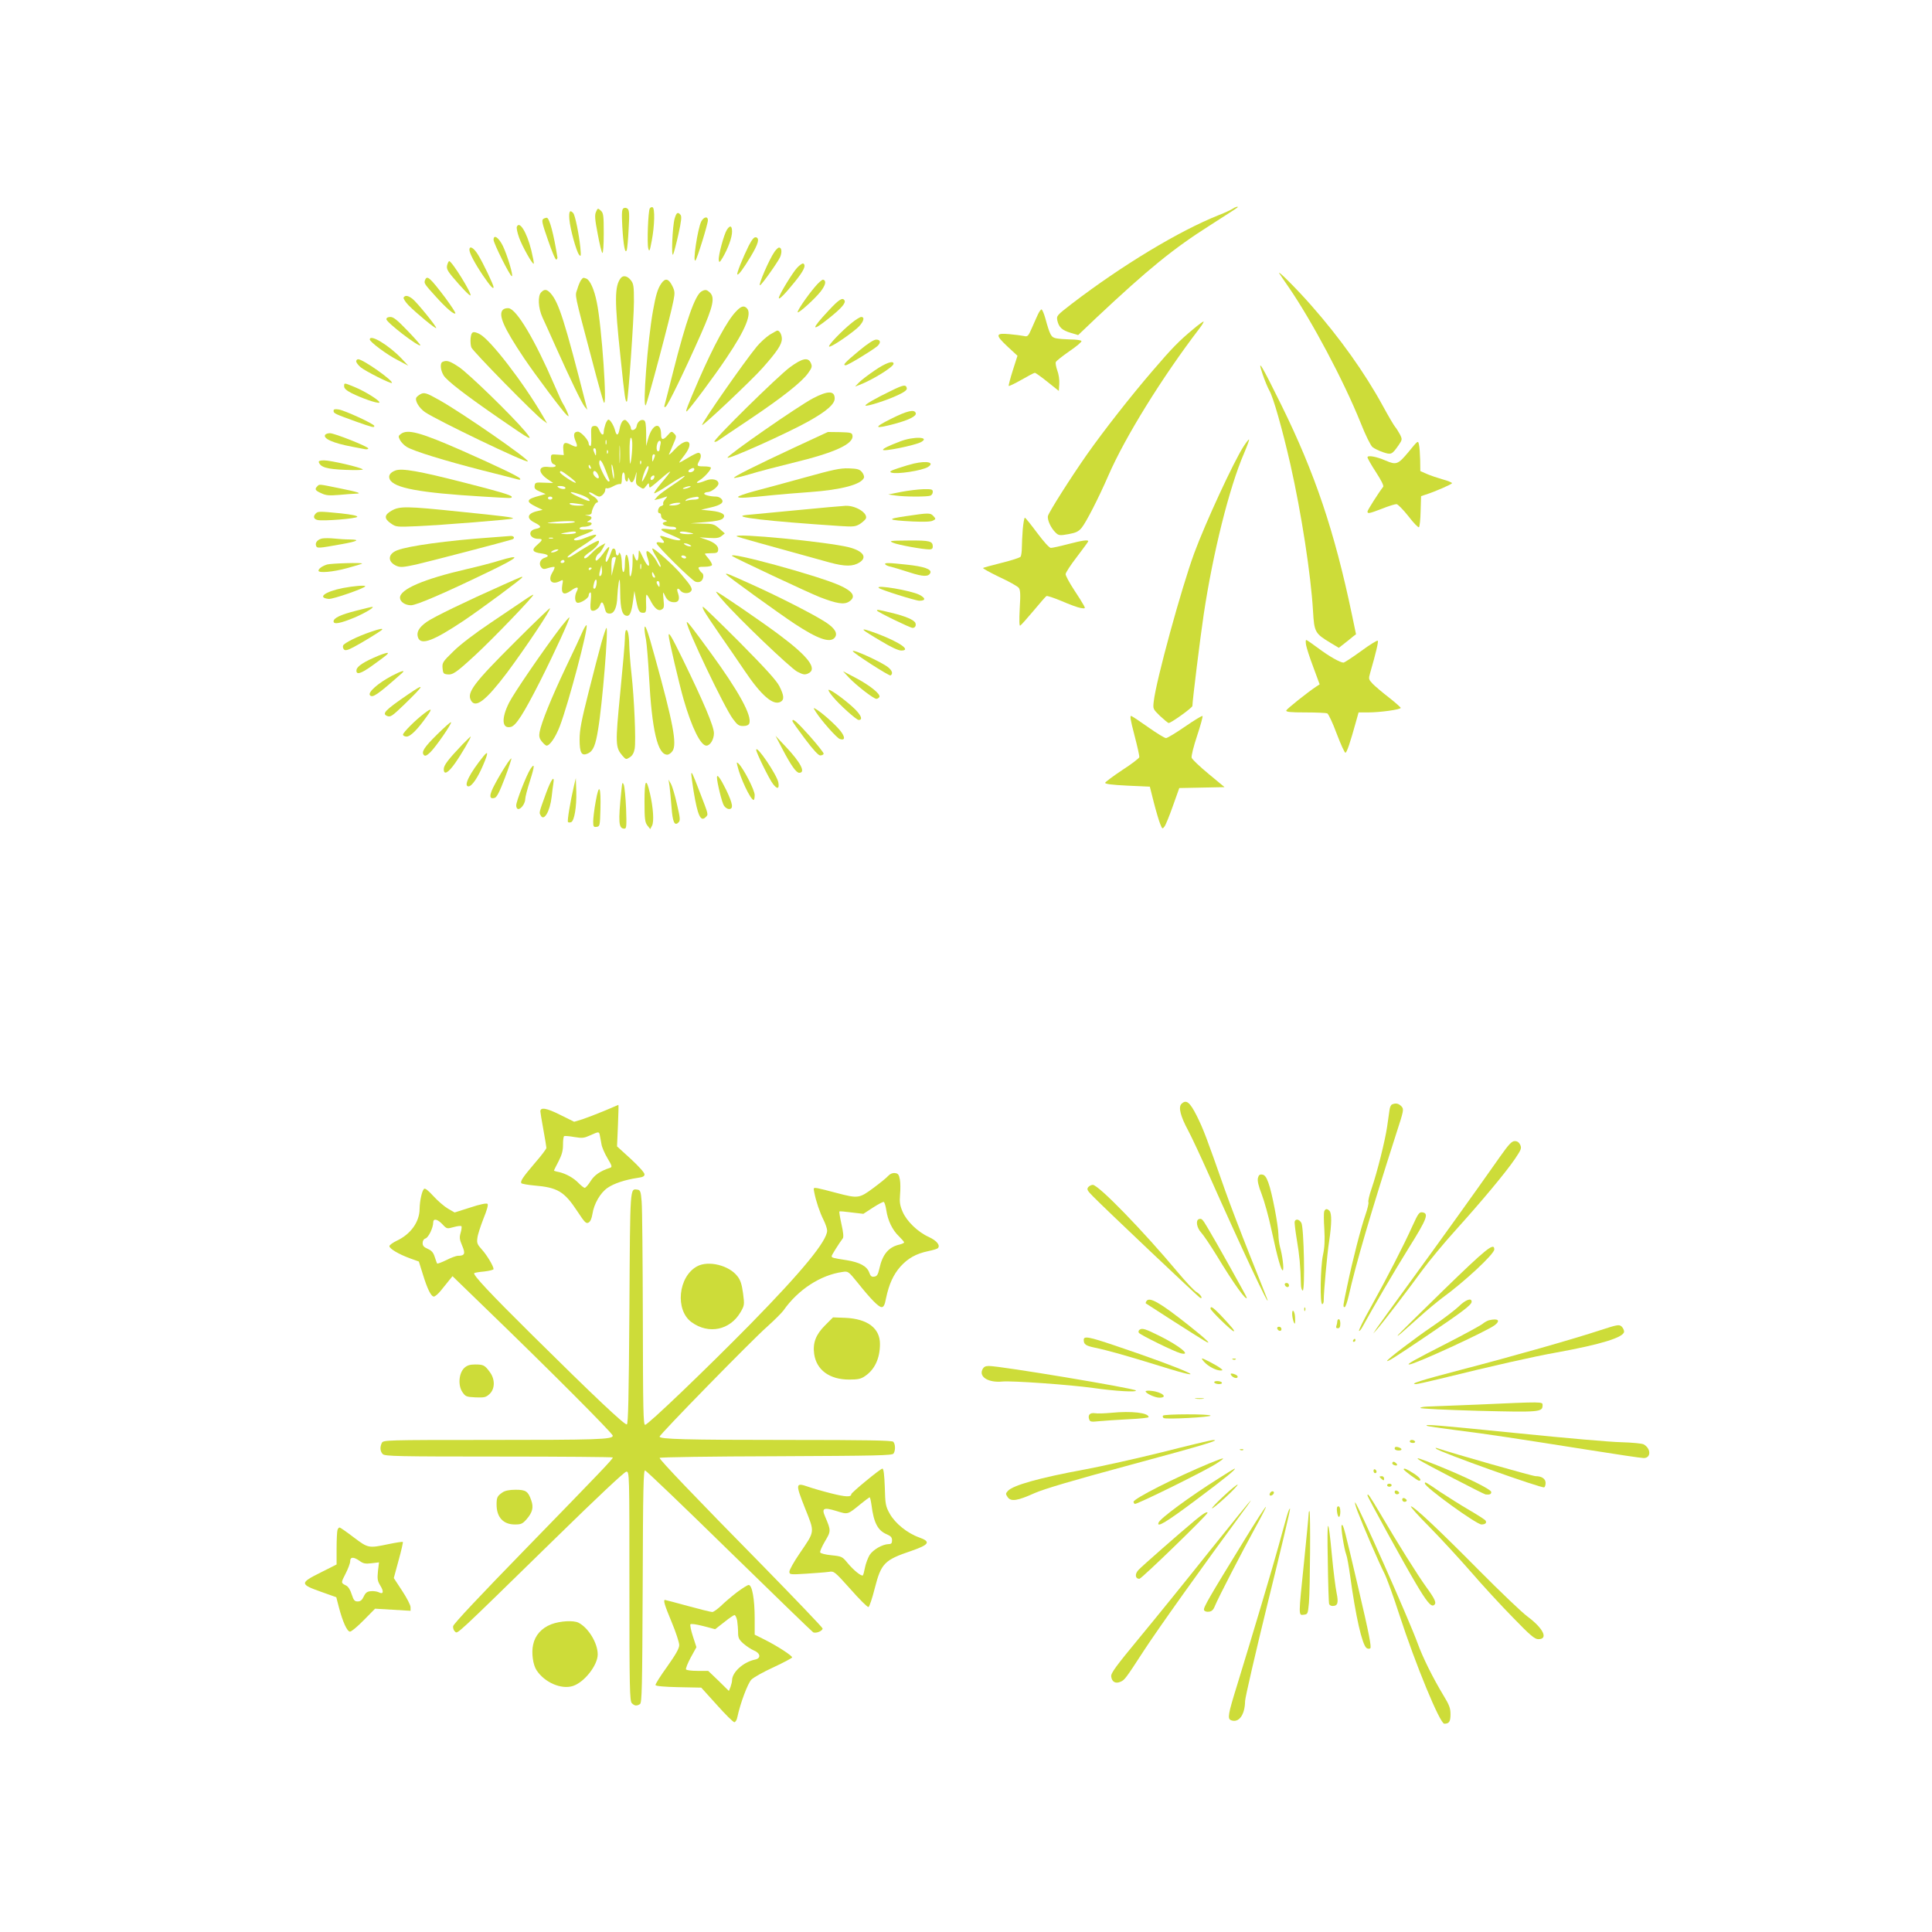 <?xml version="1.0" standalone="no"?>
<!DOCTYPE svg PUBLIC "-//W3C//DTD SVG 20010904//EN"
 "http://www.w3.org/TR/2001/REC-SVG-20010904/DTD/svg10.dtd">
<svg version="1.0" xmlns="http://www.w3.org/2000/svg"
 width="1280pt" height="1280pt" viewBox="0 0 1280 1280"
 preserveAspectRatio="xMidYMid meet">
<g transform="translate(0,1280) scale(0.1,-0.1)"
fill="#cddc39" stroke="none">
<path d="M4131 11420 c-11 -6 -13 -31 -8 -122 7 -123 19 -188 30 -153 3 11 9
74 12 140 6 97 4 123 -7 132 -8 7 -19 8 -27 3z"/>
<path d="M4305 11419 c-11 -17 -19 -232 -10 -265 7 -25 10 -18 23 51 19 99 22
217 5 222 -6 2 -14 -1 -18 -8z"/>
<path d="M8165 11416 c-11 -7 -51 -26 -90 -41 -262 -104 -642 -333 -976 -589
-97 -75 -100 -78 -94 -109 10 -45 31 -65 88 -82 l50 -15 124 118 c340 319 506
455 754 612 95 61 175 112 177 115 11 11 -15 4 -33 -9z"/>
<path d="M3949 11397 c-10 -21 -8 -49 11 -147 12 -66 26 -123 31 -126 5 -3 9
52 9 129 0 120 -2 136 -20 152 -19 17 -20 17 -31 -8z"/>
<path d="M3772 11348 c6 -68 46 -211 64 -235 13 -16 14 -11 9 47 -9 88 -34
212 -47 228 -22 25 -30 12 -26 -40z"/>
<path d="M4470 11353 c-15 -49 -24 -266 -10 -238 5 11 21 71 35 134 19 86 22
117 14 127 -18 22 -27 17 -39 -23z"/>
<path d="M3600 11350 c-13 -8 -9 -28 31 -142 25 -73 49 -131 55 -128 5 3 8 10
7 15 -25 157 -52 256 -69 262 -5 1 -16 -2 -24 -7z"/>
<path d="M4646 11333 c-24 -49 -59 -280 -38 -258 11 12 82 240 82 266 0 28
-27 23 -44 -8z"/>
<path d="M3424 11297 c-3 -8 4 -40 15 -71 20 -57 90 -181 97 -173 3 3 -5 42
-16 89 -30 120 -79 199 -96 155z"/>
<path d="M4816 11278 c-20 -31 -58 -173 -54 -201 3 -19 6 -17 27 18 35 60 61
132 61 170 0 40 -13 45 -34 13z"/>
<path d="M3270 11211 c0 -23 109 -241 121 -241 12 0 -29 137 -59 200 -28 57
-62 80 -62 41z"/>
<path d="M4961 11173 c-39 -79 -82 -185 -76 -191 7 -7 39 36 89 119 51 85 60
121 34 127 -12 2 -25 -13 -47 -55z"/>
<path d="M3110 11145 c0 -22 35 -89 91 -172 48 -70 69 -93 69 -75 0 15 -70
161 -102 213 -29 48 -58 64 -58 34z"/>
<path d="M5132 11133 c-36 -51 -110 -223 -97 -223 10 0 121 157 134 188 13 32
10 62 -8 62 -5 0 -18 -12 -29 -27z"/>
<path d="M2966 11054 c-11 -29 -6 -42 30 -86 63 -75 116 -130 121 -125 11 11
-123 227 -141 227 -2 0 -7 -7 -10 -16z"/>
<path d="M5282 11027 c-30 -31 -122 -182 -122 -201 0 -15 39 24 106 107 60 74
76 109 56 121 -5 3 -23 -9 -40 -27z"/>
<path d="M8475 10990 c5 -8 32 -49 61 -90 155 -225 366 -622 478 -900 33 -84
67 -152 79 -162 12 -10 44 -25 70 -34 54 -18 59 -16 102 45 26 38 26 40 10 73
-10 18 -24 41 -32 50 -8 9 -45 72 -82 140 -119 218 -285 451 -474 665 -89 102
-226 239 -212 213z"/>
<path d="M4113 10958 c-42 -53 -42 -150 -2 -524 28 -272 33 -304 43 -293 8 9
46 550 46 660 0 103 -2 119 -21 143 -22 28 -50 34 -66 14z"/>
<path d="M2816 10944 c-8 -20 -5 -25 73 -111 68 -75 119 -119 128 -109 3 3
-27 49 -66 102 -103 136 -122 153 -135 118z"/>
<path d="M3850 10945 c-6 -8 -18 -35 -25 -60 -16 -51 -25 -8 101 -485 35 -135
69 -254 74 -265 25 -53 -13 505 -46 662 -17 86 -45 147 -69 157 -22 8 -21 8
-35 -9z"/>
<path d="M4382 10923 c-25 -36 -37 -77 -56 -183 -35 -195 -70 -646 -48 -625
10 11 166 595 184 694 10 51 9 63 -8 97 -24 48 -46 54 -72 17z"/>
<path d="M5398 10898 c-54 -64 -119 -160 -113 -167 8 -7 117 92 153 139 32 42
38 70 16 77 -7 2 -32 -20 -56 -49z"/>
<path d="M3586 10864 c-25 -24 -20 -106 8 -167 13 -29 54 -117 89 -197 96
-214 172 -372 191 -395 l17 -20 -5 20 c-146 573 -184 692 -239 753 -24 26 -40
28 -61 6z"/>
<path d="M4647 10869 c-42 -25 -102 -195 -187 -531 -28 -112 -54 -211 -57
-222 -4 -13 -1 -16 7 -11 15 9 125 236 234 482 82 186 94 243 58 276 -21 19
-30 20 -55 6z"/>
<path d="M2674 10829 c-3 -6 11 -29 32 -51 51 -52 184 -162 184 -151 0 13
-127 169 -157 193 -29 22 -48 26 -59 9z"/>
<path d="M5491 10744 c-121 -129 -119 -149 4 -50 81 65 110 99 100 116 -13 21
-36 7 -104 -66z"/>
<path d="M4874 10734 c-57 -60 -145 -223 -244 -449 -73 -169 -92 -217 -80
-210 16 10 183 233 264 355 126 187 169 293 134 328 -20 20 -39 14 -74 -24z"/>
<path d="M3332 10748 c-33 -33 4 -118 140 -321 74 -110 260 -358 283 -377 16
-13 16 -12 1 25 -9 21 -21 43 -26 50 -5 6 -31 63 -58 126 -127 295 -249 501
-302 507 -14 2 -31 -3 -38 -10z"/>
<path d="M6877 10718 c-8 -18 -27 -59 -41 -92 -24 -55 -28 -58 -53 -52 -16 3
-58 9 -94 12 -94 9 -97 -4 -15 -81 l67 -62 -31 -97 c-17 -54 -29 -100 -27
-103 3 -2 41 16 85 41 43 25 83 46 88 46 5 0 43 -27 84 -60 l75 -60 3 47 c2
26 -4 65 -13 88 -8 23 -13 48 -10 56 3 8 44 40 90 72 47 32 83 62 80 68 -4 5
-36 10 -73 10 -37 1 -80 4 -97 8 -31 7 -39 21 -70 134 -9 31 -20 57 -25 57 -4
0 -15 -15 -23 -32z"/>
<path d="M2560 10685 c0 -21 214 -185 225 -173 3 2 -35 45 -84 96 -68 71 -94
92 -114 92 -17 0 -27 -5 -27 -15z"/>
<path d="M5643 10661 c-68 -55 -158 -149 -150 -157 8 -8 119 65 185 121 41 36
56 75 28 75 -8 0 -36 -17 -63 -39z"/>
<path d="M7905 10619 c-95 -79 -139 -124 -271 -278 -146 -170 -319 -391 -432
-551 -110 -157 -251 -380 -259 -408 -6 -26 20 -82 52 -112 19 -18 27 -19 83
-9 50 9 67 17 88 42 29 35 111 194 178 348 110 253 355 649 602 972 20 26 32
47 27 47 -4 -1 -35 -23 -68 -51z"/>
<path d="M5099 10582 c-24 -16 -63 -51 -85 -78 -83 -100 -370 -512 -362 -520
7 -6 329 298 399 377 97 109 129 157 129 194 0 28 -15 55 -30 55 -3 0 -26 -13
-51 -28z"/>
<path d="M3118 10560 c-2 -22 0 -50 5 -62 8 -24 422 -446 472 -481 l30 -22
-29 50 c-130 223 -347 504 -417 541 -45 23 -56 18 -61 -26z"/>
<path d="M2450 10551 c0 -16 112 -100 185 -137 l70 -37 -45 48 c-85 89 -210
164 -210 126z"/>
<path d="M5691 10476 c-96 -80 -110 -96 -88 -96 15 0 179 100 210 127 25 23
21 43 -8 43 -16 0 -56 -26 -114 -74z"/>
<path d="M2360 10406 c0 -8 13 -25 29 -39 33 -27 200 -111 207 -104 13 13
-191 157 -223 157 -7 0 -13 -6 -13 -14z"/>
<path d="M5235 10368 c-81 -59 -512 -484 -502 -494 3 -4 17 1 29 10 13 9 106
72 208 140 216 145 343 246 384 304 26 36 28 45 18 67 -18 40 -56 32 -137 -27z"/>
<path d="M2933 10403 c-19 -7 -16 -54 6 -90 22 -36 144 -130 376 -290 210
-145 221 -150 165 -82 -87 104 -376 385 -439 427 -60 40 -81 47 -108 35z"/>
<path d="M5794 10345 c-44 -30 -91 -66 -104 -80 l-25 -26 27 10 c87 33 228
120 228 141 0 24 -52 6 -126 -45z"/>
<path d="M8365 10321 c14 -41 34 -90 45 -109 26 -44 86 -256 139 -488 73 -323
136 -732 150 -971 8 -141 13 -150 116 -212 l55 -33 36 28 c20 16 46 36 57 46
l21 16 -28 134 c-115 549 -244 932 -466 1383 -133 270 -163 320 -125 206z"/>
<path d="M2280 10240 c0 -13 15 -27 48 -44 68 -34 168 -69 184 -64 17 6 -89
74 -163 104 -71 29 -69 29 -69 4z"/>
<path d="M5902 10210 c-104 -50 -174 -91 -168 -97 8 -8 145 36 214 69 44 20
62 35 60 45 -5 27 -21 25 -106 -17z"/>
<path d="M2785 10188 c-11 -6 -23 -16 -26 -21 -13 -19 17 -70 56 -97 79 -54
670 -338 682 -327 11 12 -428 317 -584 405 -88 50 -103 54 -128 40z"/>
<path d="M5388 10162 c-98 -51 -567 -377 -568 -394 0 -16 399 163 541 243 117
66 169 112 169 149 0 52 -44 53 -142 2z"/>
<path d="M2210 10078 c0 -17 8 -20 154 -73 105 -37 116 -40 116 -27 0 13 -194
102 -235 109 -27 4 -35 2 -35 -9z"/>
<path d="M5905 10026 c-123 -61 -115 -71 26 -33 92 25 143 51 136 70 -8 27
-56 16 -162 -37z"/>
<path d="M4011 9989 c-6 -18 -11 -40 -11 -50 0 -29 -16 -22 -30 12 -9 22 -18
29 -34 27 -19 -3 -21 -9 -19 -71 2 -42 -1 -66 -7 -62 -6 3 -10 11 -10 17 0 22
-51 78 -71 78 -28 0 -33 -22 -15 -64 17 -40 10 -44 -35 -21 -38 20 -51 11 -47
-33 l3 -37 -43 3 c-41 3 -42 3 -42 -26 0 -17 6 -32 15 -36 33 -12 14 -25 -29
-20 -71 10 -75 -35 -8 -81 l37 -25 -60 2 c-56 3 -60 1 -63 -20 -3 -18 4 -26
35 -39 l38 -16 -35 -10 c-94 -24 -100 -39 -29 -74 l44 -21 -30 -7 c-72 -15
-82 -49 -22 -78 45 -23 47 -33 7 -41 -58 -11 -43 -66 17 -66 31 0 29 -8 -9
-41 -39 -33 -31 -48 31 -56 44 -6 53 -18 21 -28 -30 -9 -42 -38 -26 -61 12
-16 19 -17 49 -7 20 6 38 9 41 6 2 -3 -4 -19 -15 -37 -32 -54 -2 -84 53 -55
19 10 20 9 13 -28 -9 -58 10 -70 58 -36 40 29 55 26 38 -5 -15 -29 -14 -69 3
-75 18 -7 76 29 76 47 0 8 4 18 10 21 6 4 8 -15 4 -53 -4 -39 -3 -62 5 -66 15
-10 48 10 56 34 10 30 20 24 31 -17 7 -31 13 -38 34 -38 30 0 48 42 50 115 1
25 5 65 9 90 7 36 9 23 10 -65 1 -114 14 -155 47 -155 18 0 29 29 39 105 l8
60 11 -60 c14 -72 21 -85 47 -85 20 0 22 7 19 78 -1 23 1 42 4 42 3 0 13 -15
22 -32 28 -57 54 -79 76 -67 18 9 19 18 14 67 -5 53 -4 55 8 29 15 -34 33 -47
64 -47 29 0 37 21 24 60 -12 32 -2 40 18 15 15 -18 54 -20 68 -2 13 15 1 36
-67 115 -51 60 -181 175 -189 168 -3 -3 9 -29 27 -57 17 -28 30 -57 28 -63 -2
-6 -11 5 -21 25 -19 40 -62 86 -72 76 -3 -3 -1 -22 6 -41 23 -69 5 -73 -27 -6
-31 64 -31 64 -32 29 -1 -49 -13 -57 -27 -17 -12 31 -13 30 -13 -37 -1 -76
-20 -132 -21 -60 0 59 -11 115 -21 109 -5 -3 -9 -30 -9 -60 0 -30 -4 -54 -10
-54 -5 0 -10 24 -10 53 0 28 -5 59 -10 67 -6 10 -10 11 -10 3 0 -7 -4 -13 -10
-13 -5 0 -10 9 -10 19 0 27 -19 37 -27 14 -20 -59 -36 -87 -40 -71 -2 9 3 33
12 54 23 55 11 53 -30 -5 -20 -28 -41 -48 -46 -45 -10 6 4 39 21 49 6 3 17 20
26 36 l15 30 -28 -15 c-15 -8 -44 -30 -62 -50 -34 -35 -51 -44 -51 -27 0 4 18
21 41 36 40 28 66 62 55 72 -5 5 -90 -43 -173 -98 -18 -11 -33 -16 -33 -10 0
6 43 39 95 72 120 77 127 98 16 53 -37 -16 -75 -19 -67 -5 3 4 33 18 66 30 33
12 60 25 60 29 0 4 -20 6 -45 4 -28 -3 -45 0 -45 7 0 6 11 11 24 11 31 0 56
10 56 21 0 5 -8 9 -17 9 -17 1 -17 1 0 11 23 14 21 27 -5 32 l-23 4 23 2 c12
0 22 7 22 14 0 18 24 67 33 67 19 0 4 27 -24 43 -18 10 -29 20 -26 24 4 3 18
-2 31 -11 14 -9 30 -16 36 -16 17 0 40 26 40 45 0 9 4 14 9 10 6 -3 25 3 43
13 18 10 39 17 46 15 8 -3 12 8 12 36 0 23 5 41 10 41 6 0 10 -13 10 -30 0
-31 20 -43 21 -12 0 12 3 10 10 -7 12 -30 27 -18 40 31 8 29 8 28 4 -14 -4
-41 -2 -48 22 -63 25 -17 27 -17 44 6 15 20 19 21 19 7 0 -10 3 -18 6 -18 3 0
35 25 70 56 35 31 64 53 64 49 0 -3 -25 -36 -56 -72 -30 -36 -53 -68 -50 -71
3 -3 49 23 101 58 52 35 98 60 101 57 3 -3 -32 -30 -78 -60 -45 -30 -92 -64
-103 -77 l-20 -23 27 6 c14 4 34 10 45 14 17 6 17 6 0 -15 -11 -11 -16 -25
-13 -30 3 -5 -3 -12 -14 -15 -20 -5 -29 -47 -10 -47 6 0 10 -8 10 -19 0 -11
10 -22 23 -26 19 -6 19 -8 5 -12 -39 -10 -5 -33 50 -33 12 0 22 -5 22 -11 0
-8 -16 -10 -50 -5 -67 9 -64 -6 8 -34 31 -13 61 -27 67 -32 15 -13 -29 -9 -75
7 -56 20 -67 19 -47 -3 24 -26 21 -33 -8 -26 -15 4 -25 2 -25 -5 0 -17 233
-247 258 -255 14 -5 29 -3 37 4 17 14 20 46 5 55 -5 3 -14 14 -19 23 -8 15 -3
17 37 17 25 0 47 5 49 11 2 6 -8 25 -22 42 -14 16 -25 31 -25 33 0 2 19 4 42
4 36 0 44 3 46 21 4 26 -24 51 -79 69 l-44 15 63 -4 c48 -3 67 0 83 13 l21 17
-36 32 c-34 30 -42 32 -114 33 l-77 2 99 8 c66 5 104 13 114 23 26 25 -2 44
-76 52 l-67 7 60 14 c71 16 95 34 75 57 -7 9 -23 16 -35 16 -40 0 -85 12 -79
21 3 5 13 9 23 9 24 0 71 37 71 56 0 27 -43 37 -85 20 -53 -22 -77 -20 -39 3
31 19 74 67 74 82 0 5 -20 9 -45 9 -49 0 -51 3 -31 39 15 27 11 51 -8 51 -7 0
-38 -15 -69 -34 -31 -19 -57 -33 -57 -30 0 2 16 25 36 50 70 93 15 123 -65 37
-25 -27 -42 -41 -39 -33 4 8 17 39 29 68 22 50 22 53 5 70 -16 16 -18 16 -41
-10 -31 -36 -45 -35 -45 1 0 92 -59 74 -86 -26 l-13 -48 0 83 c-1 64 -4 84
-16 88 -20 8 -43 -12 -47 -39 -3 -25 -38 -37 -38 -14 0 8 -8 25 -19 38 -16 19
-21 21 -34 11 -9 -7 -18 -31 -22 -53 -8 -46 -20 -50 -30 -11 -8 32 -32 72 -44
72 -5 0 -14 -14 -20 -31z m178 -141 c0 -29 -4 -73 -8 -98 -7 -38 -9 -30 -10
53 -1 59 3 97 9 97 6 0 10 -24 9 -52z m-172 10 c-3 -7 -5 -2 -5 12 0 14 2 19
5 13 2 -7 2 -19 0 -25z m90 -115 c-2 -27 -3 -5 -3 47 0 52 1 74 3 48 2 -27 2
-69 0 -95z m269 115 c-3 -13 -6 -29 -6 -35 0 -7 -4 -13 -10 -13 -11 0 -13 30
-4 54 9 25 27 19 20 -6z m-427 -55 c0 -25 -1 -26 -9 -8 -12 27 -12 35 0 35 6
0 10 -12 9 -27z m78 -5 c-3 -8 -6 -5 -6 6 -1 11 2 17 5 13 3 -3 4 -12 1 -19z
m312 -15 c0 -5 -4 -17 -9 -28 -8 -18 -9 -17 -9 8 -1 15 4 27 9 27 6 0 10 -3 9
-7z m-328 -95 c13 -35 25 -66 27 -70 2 -5 -1 -8 -6 -8 -13 0 -62 97 -62 122 0
36 18 17 41 -44z m236 40 c-3 -8 -6 -5 -6 6 -1 11 2 17 5 13 3 -3 4 -12 1 -19z
m-179 -83 c0 -25 -2 -24 -9 10 -10 51 -10 92 1 50 4 -16 8 -43 8 -60z m-154
59 c3 -8 2 -12 -4 -9 -6 3 -10 10 -10 16 0 14 7 11 14 -7z m361 -61 c-20 -38
-25 -42 -20 -19 10 49 37 103 42 84 2 -9 -8 -38 -22 -65z m325 47 c0 -13 -28
-25 -38 -16 -3 4 0 11 8 16 20 13 30 12 30 0z m-829 -47 c27 -20 47 -39 44
-41 -6 -7 -105 58 -105 69 0 15 11 10 61 -28z m189 16 c7 -11 9 -23 6 -26 -8
-9 -36 17 -36 33 0 21 18 17 30 -7z m374 -24 c-6 -16 -24 -21 -24 -7 0 11 11
22 21 22 5 0 6 -7 3 -15z m-589 -65 c8 -13 -25 -13 -45 0 -12 8 -9 10 12 10
15 0 30 -4 33 -10z m820 0 c-11 -5 -27 -9 -35 -9 -9 0 -8 4 5 9 11 5 27 9 35
9 9 0 8 -4 -5 -9z m-722 -46 c25 -8 51 -22 58 -30 17 -21 -1 -17 -72 16 -69
31 -61 40 14 14z m-183 -24 c0 -5 -7 -10 -15 -10 -8 0 -15 5 -15 10 0 6 7 10
15 10 8 0 15 -4 15 -10z m970 0 c0 -5 -13 -10 -29 -10 -16 0 -38 -3 -48 -6
-12 -5 -15 -4 -8 4 9 9 34 16 73 21 6 0 12 -3 12 -9z m-761 -46 c2 -2 -16 -4
-42 -4 -25 0 -49 5 -52 11 -5 7 8 8 41 3 27 -3 51 -8 53 -10z m631 6 c-8 -5
-28 -9 -45 -9 -26 0 -27 2 -10 9 11 5 31 9 45 9 20 1 22 -1 10 -9z m-695 -120
c-11 -5 -60 -8 -110 -8 -77 1 -83 2 -40 8 76 10 174 10 150 0z m10 -70 c-3 -5
-30 -9 -58 -9 -49 2 -50 2 -17 9 53 11 82 11 75 0z m760 0 c27 -7 25 -8 -17
-9 -26 0 -50 4 -53 9 -7 11 25 11 70 0z m-912 -37 c-7 -2 -19 -2 -25 0 -7 3
-2 5 12 5 14 0 19 -2 13 -5z m907 -43 c13 -9 13 -10 0 -10 -8 0 -22 5 -30 10
-13 9 -13 10 0 10 8 0 22 -5 30 -10z m-880 -40 c-8 -5 -22 -10 -30 -10 -13 0
-13 1 0 10 8 5 22 10 30 10 13 0 13 -1 0 -10z m855 -40 c3 -5 -1 -10 -9 -10
-8 0 -18 5 -21 10 -3 6 1 10 9 10 8 0 18 -4 21 -10z m-465 -7 c-1 -5 -7 -33
-15 -63 l-13 -55 -1 56 c-1 31 2 59 6 62 9 9 23 9 23 0z m-340 -23 c0 -5 -7
-10 -16 -10 -8 0 -12 5 -9 10 3 6 10 10 16 10 5 0 9 -4 9 -10z m507 -47 c-3
-10 -5 -4 -5 12 0 17 2 24 5 18 2 -7 2 -21 0 -30z m-266 -46 c-13 -13 -14 5
-3 43 l7 25 3 -29 c2 -16 -1 -33 -7 -39z m-61 49 c0 -3 -4 -8 -10 -11 -5 -3
-10 -1 -10 4 0 6 5 11 10 11 6 0 10 -2 10 -4z m420 -59 c0 -5 -4 -5 -10 -2 -5
3 -10 14 -10 23 0 15 2 15 10 2 5 -8 10 -19 10 -23z m-388 -47 c-2 -16 -8 -30
-13 -30 -10 0 -11 7 -3 38 9 33 21 27 16 -8z m418 -2 c0 -19 -2 -20 -10 -8
-13 19 -13 30 0 30 6 0 10 -10 10 -22z"/>
<path d="M2656 9925 c-18 -13 -18 -17 -5 -42 8 -14 27 -34 44 -44 45 -28 254
-92 500 -155 121 -30 228 -58 239 -61 12 -3 16 -1 11 7 -8 13 -146 79 -385
185 -273 120 -360 144 -404 110z"/>
<path d="M5265 9836 c-268 -125 -409 -196 -402 -202 3 -3 49 8 104 24 54 17
181 50 283 75 278 67 406 125 398 181 -3 19 -10 21 -83 23 l-80 1 -220 -102z"/>
<path d="M2154 9919 c-15 -25 56 -56 181 -79 33 -6 70 -13 83 -16 12 -2 22 0
22 5 0 12 -224 101 -254 101 -14 0 -28 -5 -32 -11z"/>
<path d="M5965 9876 c-79 -30 -115 -48 -115 -56 0 -14 210 29 252 51 64 35
-49 39 -137 5z"/>
<path d="M8240 9844 c-67 -103 -255 -511 -328 -709 -85 -232 -252 -841 -268
-981 -6 -51 -6 -51 42 -98 27 -25 52 -46 57 -46 16 0 157 101 157 113 0 33 52
454 75 607 61 406 169 839 266 1064 21 50 37 92 34 94 -2 2 -18 -18 -35 -44z"/>
<path d="M9332 9806 c-70 -84 -81 -88 -153 -57 -60 26 -119 37 -119 21 0 -6
25 -51 56 -98 35 -54 53 -90 48 -97 -31 -40 -104 -155 -104 -164 0 -16 11 -14
97 19 42 17 85 30 95 30 9 0 44 -36 79 -80 34 -45 66 -77 70 -73 5 5 10 53 11
107 l3 99 30 10 c61 19 175 69 175 76 0 4 -28 16 -62 25 -35 10 -82 26 -105
36 l-43 19 -1 73 c-1 40 -4 86 -8 102 -6 29 -6 29 -69 -48z"/>
<path d="M2112 9738 c12 -34 53 -46 177 -51 69 -3 119 -1 115 3 -14 14 -214
60 -257 60 -26 0 -37 -4 -35 -12z"/>
<path d="M6055 9729 c-22 -5 -69 -19 -105 -31 -51 -17 -60 -23 -45 -29 36 -13
204 13 243 37 47 30 -5 43 -93 23z"/>
<path d="M5330 9636 c-124 -34 -273 -75 -332 -90 -60 -16 -108 -33 -108 -38 0
-10 52 -7 235 12 50 5 158 14 242 20 207 15 339 50 357 95 3 8 -3 24 -13 37
-16 19 -30 23 -87 25 -58 2 -103 -8 -294 -61z"/>
<path d="M2620 9683 c-35 -13 -49 -34 -38 -58 26 -58 197 -90 618 -115 200
-12 190 -12 190 -1 0 10 -87 36 -320 95 -293 75 -407 95 -450 79z"/>
<path d="M2102 9578 c-19 -19 -14 -28 27 -46 31 -15 53 -16 117 -11 44 4 92 8
108 8 49 1 25 10 -104 36 -143 29 -133 28 -148 13z"/>
<path d="M5970 9541 l-85 -17 49 -7 c60 -9 209 -9 230 -1 9 3 16 15 16 25 0
17 -7 19 -62 18 -35 -1 -101 -9 -148 -18z"/>
<path d="M5270 9419 c-162 -15 -308 -29 -325 -31 -114 -12 136 -41 620 -73 91
-6 103 -4 133 14 18 12 35 28 39 36 13 36 -67 86 -134 84 -21 -1 -171 -14
-333 -30z"/>
<path d="M2595 9417 c-50 -28 -52 -53 -5 -85 34 -24 39 -24 177 -18 157 7 625
44 631 51 7 7 -55 15 -352 45 -354 37 -398 37 -451 7z"/>
<path d="M2092 9398 c-19 -19 -14 -37 11 -43 36 -9 260 9 264 21 2 7 -36 15
-110 23 -141 14 -150 14 -165 -1z"/>
<path d="M6000 9380 c-131 -19 -122 -26 48 -35 74 -3 120 -2 133 6 20 10 20
11 3 30 -20 22 -30 22 -184 -1z"/>
<path d="M6776 9293 c-3 -42 -6 -97 -6 -122 0 -25 -4 -52 -8 -59 -5 -7 -61
-25 -126 -41 -64 -16 -119 -31 -123 -34 -3 -3 46 -30 108 -60 63 -29 120 -61
128 -71 11 -13 13 -41 7 -137 -4 -79 -3 -118 3 -114 6 3 45 47 88 98 42 51 81
95 86 98 5 3 50 -12 100 -33 51 -22 107 -43 126 -46 32 -5 33 -4 21 18 -6 12
-36 60 -66 105 -30 46 -54 91 -54 101 0 10 34 62 75 115 41 54 75 100 75 103
0 11 -39 6 -134 -19 -53 -14 -104 -25 -114 -25 -10 0 -47 41 -91 100 -41 55
-77 100 -81 100 -4 0 -10 -34 -14 -77z"/>
<path d="M3250 9239 c-284 -20 -547 -56 -619 -85 -64 -25 -64 -78 -2 -104 25
-10 45 -8 128 10 83 19 582 149 636 166 21 7 13 25 -11 23 -9 -1 -69 -5 -132
-10z"/>
<path d="M4881 9246 c3 -3 182 -53 617 -173 100 -27 154 -27 197 1 53 34 23
76 -70 100 -142 36 -770 97 -744 72z"/>
<path d="M2138 9233 c-32 -5 -52 -27 -44 -49 7 -18 15 -17 171 11 106 19 124
30 52 31 -29 0 -74 3 -102 6 -27 3 -62 3 -77 1z"/>
<path d="M5917 9204 c32 -14 196 -44 241 -44 15 0 22 6 22 18 0 37 -19 42
-159 41 -126 -1 -134 -2 -104 -15z"/>
<path d="M4851 9116 c12 -11 506 -243 580 -272 114 -44 161 -51 194 -30 49 32
28 68 -65 109 -147 65 -745 228 -709 193z"/>
<path d="M3305 9085 c-44 -14 -141 -39 -215 -56 -285 -66 -440 -133 -440 -189
0 -27 34 -50 73 -50 36 0 217 78 511 220 206 99 228 122 71 75z"/>
<path d="M2167 9060 c-32 -10 -57 -28 -57 -41 0 -17 96 -9 190 17 52 14 97 28
99 30 8 8 -204 2 -232 -6z"/>
<path d="M5865 9061 c3 -5 20 -13 38 -16 17 -4 72 -21 122 -37 92 -30 128 -30
139 -3 9 24 -43 42 -156 54 -119 13 -151 14 -143 2z"/>
<path d="M4810 8996 c0 -7 349 -259 455 -329 152 -100 234 -129 265 -92 22 27
3 61 -57 101 -76 50 -304 167 -495 253 -155 70 -168 75 -168 67z"/>
<path d="M3335 8926 c-241 -107 -467 -216 -509 -247 -52 -37 -69 -69 -56 -104
20 -52 102 -21 304 114 113 76 386 278 386 286 0 7 6 9 -125 -49z"/>
<path d="M2271 8904 c-119 -24 -172 -64 -93 -72 27 -3 242 72 242 84 0 8 -76
2 -149 -12z"/>
<path d="M5822 8905 c11 -12 244 -85 269 -85 43 0 43 17 1 39 -57 29 -293 69
-270 46z"/>
<path d="M4788 8823 c101 -117 447 -448 494 -473 39 -20 50 -22 72 -12 64 29
4 110 -187 253 -124 93 -411 289 -422 289 -4 0 15 -26 43 -57z"/>
<path d="M3475 8825 c-28 -18 -128 -87 -224 -151 -106 -71 -203 -145 -248
-190 -70 -68 -74 -75 -71 -111 3 -33 6 -38 31 -41 37 -4 58 10 186 128 117
108 398 400 384 400 -4 0 -31 -16 -58 -35z"/>
<path d="M2364 8755 c-107 -27 -154 -49 -154 -72 0 -22 46 -13 140 26 70 30
138 71 115 70 -5 0 -51 -11 -101 -24z"/>
<path d="M4667 8749 c10 -18 57 -89 105 -158 48 -69 121 -175 162 -236 109
-162 188 -231 237 -205 26 14 24 41 -7 103 -19 38 -91 117 -262 290 -130 130
-240 237 -245 237 -4 0 0 -14 10 -31z"/>
<path d="M3412 8547 c-274 -273 -320 -335 -292 -387 30 -56 99 -2 239 183 125
168 298 427 284 427 -4 0 -108 -100 -231 -223z"/>
<path d="M5810 8755 c0 -8 220 -115 236 -115 17 0 25 15 19 32 -8 21 -67 46
-159 68 -88 21 -96 23 -96 15z"/>
<path d="M3713 8642 c-118 -156 -307 -432 -340 -497 -53 -105 -48 -176 12
-161 34 9 83 86 191 298 101 200 205 428 196 428 -4 -1 -30 -31 -59 -68z"/>
<path d="M4550 8677 c0 -42 249 -564 305 -639 30 -41 40 -48 69 -48 22 0 36 6
40 17 20 50 -70 214 -257 470 -121 166 -157 212 -157 200z"/>
<path d="M3861 8619 c-10 -24 -61 -134 -114 -244 -96 -203 -160 -361 -172
-425 -5 -28 -2 -42 15 -63 12 -15 26 -27 31 -27 22 0 60 56 88 129 57 149 191
654 177 669 -3 2 -14 -15 -25 -39z"/>
<path d="M4270 8633 c0 -11 4 -43 10 -71 5 -29 14 -138 20 -244 19 -358 57
-518 121 -518 10 0 26 11 35 25 30 46 4 185 -118 625 -48 177 -68 229 -68 183z"/>
<path d="M2460 8615 c-92 -31 -180 -75 -187 -92 -3 -8 0 -20 6 -26 9 -9 25 -5
68 18 48 25 169 99 182 111 14 13 -12 9 -69 -11z"/>
<path d="M3985 8543 c-15 -54 -54 -203 -86 -331 -47 -186 -59 -248 -59 -311 0
-90 13 -112 55 -93 35 16 51 54 68 162 28 167 69 670 55 670 -3 0 -18 -44 -33
-97z"/>
<path d="M4147 8624 c-4 -4 -7 -29 -7 -56 0 -26 -14 -188 -31 -360 -33 -338
-32 -360 15 -415 23 -26 24 -26 49 -10 17 11 27 29 32 57 9 53 -3 331 -21 493
-8 71 -14 157 -15 190 -1 69 -10 112 -22 101z"/>
<path d="M5726 8622 c5 -5 55 -37 112 -70 66 -40 114 -62 133 -62 68 0 -6 53
-154 110 -80 30 -109 37 -91 22z"/>
<path d="M4430 8590 c0 -23 71 -328 100 -427 53 -183 112 -303 150 -303 25 0
50 41 50 82 0 46 -68 206 -207 491 -76 155 -93 183 -93 157z"/>
<path d="M8653 8527 c3 -18 24 -84 48 -147 l42 -114 -23 -15 c-60 -40 -194
-147 -198 -158 -3 -10 27 -13 126 -13 72 0 137 -3 145 -6 8 -3 37 -64 63 -135
27 -71 53 -128 58 -126 10 3 31 66 71 210 l16 57 64 0 c77 0 215 19 215 30 0
4 -35 35 -77 68 -43 33 -91 74 -108 91 -28 30 -29 33 -17 74 38 132 56 207 50
212 -4 4 -54 -27 -111 -69 -58 -42 -110 -76 -116 -76 -22 0 -96 42 -168 96
-40 30 -75 54 -79 54 -4 0 -4 -15 -1 -33z"/>
<path d="M5650 8486 c0 -11 241 -166 250 -161 18 11 11 33 -17 55 -45 35 -233
121 -233 106z"/>
<path d="M2510 8457 c-95 -39 -145 -71 -148 -95 -5 -36 28 -27 104 28 93 67
108 79 103 84 -2 3 -29 -5 -59 -17z"/>
<path d="M2597 8323 c-91 -48 -162 -110 -146 -129 17 -20 49 2 213 147 25 23
-6 14 -67 -18z"/>
<path d="M5625 8310 c48 -51 163 -140 181 -140 7 0 16 5 20 12 11 18 -62 77
-157 127 l-84 44 40 -43z"/>
<path d="M2700 8197 c-150 -103 -172 -126 -134 -141 21 -8 32 -1 111 75 139
135 144 149 23 66z"/>
<path d="M5517 8185 c44 -54 157 -155 172 -155 27 0 19 26 -20 67 -49 50 -160
133 -178 133 -7 0 5 -20 26 -45z"/>
<path d="M5406 8082 c34 -54 138 -172 158 -178 36 -12 37 12 3 55 -33 41 -124
122 -161 143 -19 11 -19 10 0 -20z"/>
<path d="M2810 8073 c-57 -43 -140 -126 -140 -140 0 -7 11 -13 24 -13 25 0 71
45 134 134 38 52 33 58 -18 19z"/>
<path d="M7516 7929 c19 -73 34 -138 32 -146 -2 -7 -52 -46 -113 -85 -60 -40
-111 -78 -113 -84 -2 -8 43 -14 146 -19 l150 -7 27 -107 c15 -58 34 -122 42
-141 13 -33 15 -34 28 -16 8 10 33 72 56 137 l42 118 150 3 150 3 -106 88
c-58 48 -109 96 -112 107 -3 11 12 73 36 145 23 69 39 128 36 131 -3 4 -55
-28 -116 -70 -61 -42 -117 -76 -126 -76 -9 0 -61 32 -115 70 -55 39 -106 73
-114 76 -12 5 -7 -23 20 -127z"/>
<path d="M5250 8023 c0 -5 37 -57 83 -118 54 -72 89 -110 101 -110 11 0 21 5
23 11 2 5 -40 58 -92 117 -87 97 -115 121 -115 100z"/>
<path d="M2897 7935 c-87 -86 -108 -118 -88 -138 8 -8 19 -3 42 19 36 35 145
192 137 199 -3 3 -43 -33 -91 -80z"/>
<path d="M3064 7868 c-96 -101 -124 -138 -124 -164 0 -41 29 -26 76 41 41 58
109 175 102 175 -2 0 -26 -24 -54 -52z"/>
<path d="M5185 7835 c55 -105 90 -155 110 -155 45 0 10 68 -91 175 l-66 70 47
-90z"/>
<path d="M5010 7832 c0 -18 87 -196 112 -227 28 -36 42 -32 35 10 -8 49 -146
253 -147 217z"/>
<path d="M3204 7791 c-92 -113 -136 -201 -100 -201 22 0 61 57 96 139 35 81
36 101 4 62z"/>
<path d="M3352 7729 c-18 -27 -51 -82 -72 -122 -41 -75 -41 -105 -2 -93 14 5
32 40 67 132 26 69 45 127 43 129 -2 2 -19 -18 -36 -46z"/>
<path d="M4886 7725 c18 -79 87 -225 107 -225 4 0 7 15 7 33 0 32 -73 174
-106 207 -14 13 -15 12 -8 -15z"/>
<path d="M3514 7705 c-26 -40 -94 -214 -94 -241 0 -14 6 -24 14 -24 20 0 46
39 46 67 0 13 14 66 31 119 32 100 33 124 3 79z"/>
<path d="M4580 7669 c0 -8 7 -57 15 -109 27 -164 47 -207 80 -174 19 19 21 11
-40 169 -47 123 -55 139 -55 114z"/>
<path d="M4750 7650 c0 -32 33 -168 46 -187 8 -13 23 -23 34 -23 31 0 25 35
-19 127 -37 75 -61 109 -61 83z"/>
<path d="M3617 7543 c-47 -130 -46 -126 -35 -145 21 -43 62 26 73 124 3 29 8
68 11 86 10 62 -14 31 -49 -65z"/>
<path d="M3803 7595 c-25 -107 -46 -235 -40 -241 3 -4 13 -4 21 -1 21 8 37
102 34 203 l-3 89 -12 -50z"/>
<path d="M4436 7590 c3 -25 9 -86 13 -137 7 -99 20 -128 46 -102 13 13 12 27
-10 121 -13 59 -31 119 -40 135 l-16 28 7 -45z"/>
<path d="M4117 7565 c-22 -215 -19 -255 20 -255 14 0 15 16 11 133 -3 72 -10
143 -15 157 -9 22 -11 18 -16 -35z"/>
<path d="M4270 7490 c0 -116 3 -138 19 -159 l19 -24 12 23 c14 26 8 119 -14
214 -25 108 -36 92 -36 -54z"/>
<path d="M3947 7492 c-10 -53 -17 -114 -17 -135 0 -34 3 -38 23 -35 21 3 22 7
25 114 4 157 -9 180 -31 56z"/>
<path d="M7827 5486 c-21 -22 -6 -82 45 -176 22 -41 84 -174 138 -295 212
-477 406 -891 387 -825 -3 8 -54 139 -115 290 -60 151 -135 347 -166 435 -125
356 -143 403 -186 490 -47 94 -71 113 -103 81z"/>
<path d="M9223 5483 c-7 -2 -15 -19 -17 -36 -3 -18 -10 -68 -16 -112 -13 -90
-66 -303 -104 -413 -14 -40 -23 -79 -20 -87 3 -7 -6 -44 -19 -82 -29 -82 -86
-302 -121 -471 -29 -137 -30 -142 -17 -142 5 0 17 33 26 73 50 221 144 542
315 1075 51 157 52 163 35 182 -18 19 -37 24 -62 13z"/>
<path d="M4003 5440 c-51 -21 -116 -46 -146 -56 l-53 -16 -93 46 c-89 45 -131
52 -131 23 0 -7 9 -61 20 -121 11 -60 20 -115 20 -121 0 -7 -34 -52 -76 -100
-81 -95 -98 -121 -90 -134 3 -4 40 -11 83 -15 157 -13 201 -39 288 -171 48
-73 58 -84 74 -75 12 6 21 26 26 57 10 67 52 140 100 173 43 30 118 54 198 66
36 5 47 10 47 24 0 11 -40 55 -91 102 l-91 83 6 138 c3 75 5 137 3 137 -1 -1
-43 -18 -94 -40z m-29 -162 c3 -13 7 -39 11 -59 3 -20 21 -61 40 -93 30 -50
32 -58 17 -63 -65 -21 -104 -48 -129 -88 -15 -25 -33 -44 -39 -45 -5 0 -23 14
-40 31 -33 35 -84 63 -131 74 -18 3 -33 8 -33 10 0 2 14 29 30 60 22 43 30 70
30 110 0 30 3 56 8 58 4 2 34 0 67 -6 53 -9 65 -7 105 11 58 26 59 26 64 0z"/>
<path d="M9939 5138 c-172 -245 -408 -573 -594 -828 -110 -151 -211 -291 -224
-310 l-23 -35 27 30 c40 46 202 257 295 385 46 63 147 185 224 270 174 193
332 382 393 472 41 61 45 70 35 93 -8 17 -20 25 -36 25 -20 0 -39 -20 -97
-102z"/>
<path d="M5884 5009 c-10 -12 -55 -48 -98 -80 -93 -69 -101 -70 -242 -33 -55
15 -112 29 -128 32 -27 4 -28 4 -21 -29 11 -57 36 -131 61 -181 13 -26 24 -58
24 -71 0 -68 -166 -270 -505 -616 -301 -306 -682 -671 -701 -671 -12 0 -14 99
-15 703 -1 386 -4 736 -8 777 -5 65 -9 75 -26 78 -52 6 -50 42 -55 -784 -4
-594 -8 -768 -17 -771 -15 -5 -218 187 -624 589 -282 279 -398 403 -387 413 2
3 32 8 66 11 34 4 62 11 62 16 0 19 -43 91 -77 129 -31 34 -35 44 -30 78 2 21
21 78 40 127 23 56 33 92 27 98 -6 6 -48 -2 -114 -24 l-104 -33 -45 26 c-24
14 -68 52 -96 83 -36 39 -55 54 -62 47 -14 -14 -28 -79 -29 -131 0 -87 -59
-169 -151 -212 -27 -13 -49 -29 -49 -36 0 -17 61 -53 134 -80 l61 -22 26 -83
c31 -101 55 -149 74 -149 7 0 29 18 47 41 18 22 43 53 54 67 l22 27 227 -220
c409 -395 835 -822 835 -837 0 -25 -105 -28 -836 -28 -665 0 -684 -1 -694 -19
-14 -28 -12 -57 6 -75 14 -14 97 -16 770 -16 415 0 754 -3 754 -6 0 -11 -73
-87 -574 -602 -304 -312 -482 -501 -484 -516 -2 -12 4 -29 13 -36 18 -15 -11
-42 658 612 289 283 465 448 477 448 20 0 20 -11 20 -759 0 -677 2 -761 16
-775 18 -18 32 -20 54 -6 13 8 15 108 18 780 2 651 5 771 16 768 8 -2 258
-241 556 -533 298 -291 549 -534 557 -539 18 -10 63 8 63 25 0 6 -181 195
-402 421 -441 448 -678 696 -678 709 0 5 347 10 770 11 672 3 772 5 780 18 14
21 12 64 -2 78 -9 9 -178 12 -698 12 -683 0 -850 5 -850 22 0 14 610 638 711
727 47 42 96 91 109 108 97 139 247 236 392 256 37 6 39 4 100 -71 87 -109
139 -162 159 -162 13 0 21 14 29 58 20 95 49 158 96 211 50 55 103 85 184 102
30 6 59 15 63 19 19 18 -6 50 -58 74 -74 33 -148 105 -175 168 -18 42 -21 64
-17 113 3 33 3 78 -1 100 -6 33 -12 41 -33 43 -16 2 -32 -5 -45 -19z m-12
-227 c10 -68 40 -131 83 -172 19 -19 35 -37 35 -41 0 -4 -13 -10 -28 -14 -74
-16 -115 -64 -136 -160 -9 -40 -16 -51 -34 -53 -17 -3 -25 3 -33 27 -15 42
-63 68 -150 82 -91 14 -99 16 -99 27 0 7 48 83 74 118 6 8 3 41 -9 93 -10 45
-16 83 -14 85 2 2 39 -1 82 -7 l77 -9 63 41 c34 22 66 39 72 38 5 -2 13 -27
17 -55z m-2941 -93 c29 -31 30 -31 74 -19 25 7 48 10 52 6 3 -3 1 -23 -5 -43
-9 -31 -8 -44 10 -86 23 -53 17 -67 -28 -67 -12 0 -47 -13 -78 -29 -31 -15
-58 -25 -60 -22 -2 3 -9 23 -16 44 -9 29 -21 42 -46 53 -25 11 -34 20 -34 38
0 15 7 27 19 31 20 6 51 71 51 105 0 30 28 24 61 -11z"/>
<path d="M8334 4995 c-4 -18 3 -51 25 -107 17 -44 47 -151 65 -237 40 -187 65
-273 75 -267 9 6 -3 102 -19 156 -5 19 -10 55 -10 80 -1 61 -43 283 -67 345
-13 36 -24 51 -40 53 -17 3 -24 -3 -29 -23z"/>
<path d="M7210 4935 c-11 -14 -7 -23 31 -61 75 -77 700 -669 711 -673 21 -7 1
24 -25 39 -15 8 -70 67 -123 130 -229 274 -526 580 -564 580 -10 0 -23 -7 -30
-15z"/>
<path d="M8773 4774 c-3 -9 -3 -62 1 -117 4 -74 2 -121 -9 -172 -17 -80 -21
-325 -5 -325 6 0 10 10 10 22 0 60 23 314 36 395 17 113 18 185 2 201 -16 16
-27 15 -35 -4z"/>
<path d="M9358 4678 c-55 -123 -170 -347 -275 -536 -47 -84 -83 -156 -79 -159
3 -3 12 7 21 23 74 135 212 371 309 527 121 193 134 229 89 235 -20 3 -28 -9
-65 -90z"/>
<path d="M7943 4723 c-23 -8 -14 -58 15 -89 15 -16 63 -87 107 -159 105 -174
195 -300 195 -272 0 6 -210 382 -257 459 -37 63 -42 67 -60 61z"/>
<path d="M8578 4708 c-3 -7 4 -62 14 -123 17 -100 24 -171 27 -292 0 -24 6
-43 12 -43 16 0 8 417 -9 448 -14 24 -37 29 -44 10z"/>
<path d="M9560 4249 c-165 -161 -300 -294 -300 -297 0 -6 8 1 140 119 52 47
122 105 154 129 150 109 346 292 346 322 0 49 -51 8 -340 -273z"/>
<path d="M4618 4410 c-125 -68 -147 -290 -36 -370 113 -82 254 -53 324 66 26
45 27 49 17 125 -8 59 -17 88 -37 113 -55 73 -193 107 -268 66z"/>
<path d="M8512 4288 c6 -18 28 -21 28 -4 0 9 -7 16 -16 16 -9 0 -14 -5 -12
-12z"/>
<path d="M7595 4179 c-4 -6 -5 -12 -4 -14 6 -5 340 -219 384 -245 64 -39 26 0
-99 99 -193 153 -262 192 -281 160z"/>
<path d="M9663 4143 c-27 -25 -103 -83 -171 -129 -114 -77 -302 -220 -302
-230 0 -9 50 22 260 164 243 164 300 207 300 228 0 28 -41 13 -87 -33z"/>
<path d="M8020 4130 c0 -13 141 -150 154 -150 10 0 -12 27 -88 108 -50 51 -66
62 -66 42z"/>
<path d="M8641 4124 c0 -11 3 -14 6 -6 3 7 2 16 -1 19 -3 4 -6 -2 -5 -13z"/>
<path d="M8561 4095 c0 -31 16 -78 19 -60 1 6 1 24 0 40 -2 40 -20 58 -19 20z"/>
<path d="M5466 4019 c-61 -61 -82 -116 -72 -189 15 -106 101 -170 232 -170 57
0 78 4 105 23 64 43 99 117 99 213 0 104 -82 166 -228 173 l-83 3 -53 -53z"/>
<path d="M8860 4046 c0 -8 -3 -21 -6 -30 -4 -11 -1 -16 10 -16 11 0 16 9 16
30 0 17 -4 30 -10 30 -5 0 -10 -6 -10 -14z"/>
<path d="M9865 4053 c-11 -3 -29 -13 -40 -22 -11 -10 -119 -69 -240 -131 -222
-113 -269 -140 -248 -140 35 0 517 222 567 261 39 31 21 46 -39 32z"/>
<path d="M10605 3988 c-178 -59 -590 -176 -925 -263 -264 -69 -346 -95 -299
-95 8 0 78 15 155 34 365 90 623 148 774 175 298 54 450 101 450 139 0 10 -8
26 -17 34 -16 14 -30 11 -138 -24z"/>
<path d="M8462 3998 c6 -18 28 -21 28 -4 0 9 -7 16 -16 16 -9 0 -14 -5 -12
-12z"/>
<path d="M7551 3991 c-8 -5 -10 -14 -6 -21 9 -14 237 -126 278 -136 74 -18 -6
48 -140 115 -95 47 -114 53 -132 42z"/>
<path d="M7180 3923 c0 -30 13 -39 75 -52 86 -18 213 -54 433 -122 387 -121
170 -22 -303 137 -172 58 -205 64 -205 37z"/>
<path d="M8965 3920 c-3 -5 -1 -10 4 -10 6 0 11 5 11 10 0 6 -2 10 -4 10 -3 0
-8 -4 -11 -10z"/>
<path d="M7981 3774 c26 -28 77 -54 106 -54 16 1 16 2 -2 16 -23 18 -111 64
-121 64 -4 0 3 -12 17 -26z"/>
<path d="M8168 3793 c7 -3 16 -2 19 1 4 3 -2 6 -13 5 -11 0 -14 -3 -6 -6z"/>
<path d="M3077 3738 c-37 -34 -44 -115 -14 -160 21 -31 27 -33 88 -36 58 -2
68 0 92 22 37 34 38 98 2 146 -33 45 -42 50 -97 50 -35 0 -53 -6 -71 -22z"/>
<path d="M6508 3725 c-22 -49 43 -87 133 -78 64 6 447 -21 604 -43 145 -21
293 -29 280 -16 -15 15 -896 162 -973 162 -25 0 -35 -6 -44 -25z"/>
<path d="M8160 3685 c14 -16 40 -20 40 -6 0 9 -24 21 -42 21 -6 0 -6 -6 2 -15z"/>
<path d="M8045 3640 c3 -5 17 -10 31 -10 14 0 22 4 19 10 -3 6 -17 10 -31 10
-14 0 -22 -4 -19 -10z"/>
<path d="M7590 3582 c0 -13 62 -42 91 -42 61 0 18 38 -52 45 -21 3 -39 1 -39
-3z"/>
<path d="M7923 3533 c15 -2 37 -2 50 0 12 2 0 4 -28 4 -27 0 -38 -2 -22 -4z"/>
<path d="M9785 3494 c-159 -6 -309 -12 -332 -13 -24 -1 -43 -5 -43 -9 0 -5
172 -13 383 -19 408 -10 427 -9 427 37 0 24 9 24 -435 4z"/>
<path d="M7365 3440 c-44 -4 -94 -6 -111 -3 -34 5 -49 -13 -37 -43 5 -14 16
-15 62 -10 31 3 118 9 194 13 75 3 137 10 137 14 0 29 -113 42 -245 29z"/>
<path d="M7705 3421 c-3 -5 -1 -13 5 -16 16 -10 310 6 310 16 0 12 -307 11
-315 0z"/>
<path d="M9452 3354 c3 -3 91 -16 194 -29 215 -27 384 -53 872 -130 188 -30
356 -55 372 -55 50 0 49 64 -1 91 -12 6 -78 12 -148 14 -69 1 -376 28 -681 59
-548 55 -619 61 -608 50z"/>
<path d="M7700 3179 c-173 -43 -403 -94 -510 -114 -305 -56 -478 -105 -513
-143 -15 -17 -15 -20 -1 -41 22 -31 64 -25 179 27 64 28 253 84 635 187 492
133 605 167 545 164 -11 0 -162 -36 -335 -80z"/>
<path d="M9340 3250 c0 -5 9 -10 21 -10 11 0 17 5 14 10 -3 6 -13 10 -21 10
-8 0 -14 -4 -14 -10z"/>
<path d="M9240 3204 c0 -8 10 -14 26 -14 28 0 25 15 -6 23 -13 3 -20 0 -20 -9z"/>
<path d="M9515 3202 c23 -23 702 -265 716 -256 5 3 9 16 9 29 0 28 -26 45 -66
45 -20 0 -551 151 -654 186 -10 3 -11 2 -5 -4z"/>
<path d="M8218 3193 c7 -3 16 -2 19 1 4 3 -2 6 -13 5 -11 0 -14 -3 -6 -6z"/>
<path d="M8015 3106 c-229 -95 -505 -235 -505 -256 0 -5 4 -11 8 -14 10 -6
467 219 542 268 68 44 58 44 -45 2z"/>
<path d="M9405 3126 c32 -22 422 -224 437 -227 27 -3 38 1 38 16 0 17 -159 96
-352 174 -132 53 -156 60 -123 37z"/>
<path d="M9225 3110 c-3 -5 1 -13 10 -16 22 -9 29 1 11 15 -10 8 -16 9 -21 1z"/>
<path d="M5738 2989 c-54 -44 -98 -84 -98 -88 0 -21 -38 -19 -133 5 -56 14
-125 34 -153 44 -84 29 -85 21 -21 -141 66 -166 68 -149 -36 -302 -37 -54 -67
-108 -67 -119 0 -20 3 -21 113 -14 61 4 128 9 148 12 35 6 37 4 144 -115 59
-67 112 -120 119 -118 6 2 25 58 42 126 42 164 64 186 242 246 119 41 131 61
52 89 -79 28 -160 94 -195 157 -28 50 -30 63 -33 177 -3 83 -8 122 -16 122 -6
0 -55 -37 -108 -81z m36 -161 c15 -118 42 -169 103 -194 25 -11 33 -20 33 -39
0 -19 -5 -25 -22 -25 -42 -1 -104 -37 -127 -73 -11 -19 -25 -56 -30 -81 -5
-26 -11 -49 -14 -53 -9 -9 -61 33 -101 81 -35 43 -39 45 -107 52 -40 4 -73 12
-75 19 -3 6 12 40 32 74 40 67 40 71 1 162 -25 57 -11 64 72 39 81 -25 74 -27
166 48 28 23 53 41 56 42 4 0 9 -24 13 -52z"/>
<path d="M8075 3006 c-197 -124 -387 -265 -399 -293 -16 -39 54 4 250 151 189
141 269 206 253 206 -2 0 -49 -29 -104 -64z"/>
<path d="M9100 3056 c0 -9 5 -16 10 -16 6 0 10 4 10 9 0 6 -4 13 -10 16 -5 3
-10 -1 -10 -9z"/>
<path d="M9300 3065 c0 -7 92 -75 101 -75 22 0 5 23 -38 50 -44 28 -63 36 -63
25z"/>
<path d="M9140 3016 c0 -2 7 -9 15 -16 12 -10 15 -10 15 4 0 9 -7 16 -15 16
-8 0 -15 -2 -15 -4z"/>
<path d="M9440 2972 c0 -25 342 -272 375 -272 26 0 37 11 27 26 -4 6 -52 37
-107 69 -55 32 -142 87 -194 121 -98 67 -101 69 -101 56z"/>
<path d="M8110 2891 c-47 -44 -83 -81 -80 -84 3 -3 43 30 90 73 47 43 82 81
80 84 -3 3 -44 -30 -90 -73z"/>
<path d="M9190 2960 c0 -5 7 -10 15 -10 8 0 15 5 15 10 0 6 -7 10 -15 10 -8 0
-15 -4 -15 -10z"/>
<path d="M3330 2913 c-35 -24 -40 -33 -40 -81 0 -84 44 -132 121 -132 41 0 51
4 78 35 39 45 47 78 31 124 -21 61 -36 71 -104 71 -41 0 -70 -6 -86 -17z"/>
<path d="M9240 2915 c0 -8 7 -15 15 -15 8 0 15 4 15 9 0 5 -7 11 -15 15 -9 3
-15 0 -15 -9z"/>
<path d="M8415 2909 c-4 -6 -5 -13 -2 -16 7 -7 27 6 27 18 0 12 -17 12 -25 -2z"/>
<path d="M9060 2892 c0 -10 239 -446 320 -582 70 -119 101 -157 119 -145 21
12 11 37 -48 118 -61 85 -185 282 -310 495 -68 114 -81 133 -81 114z"/>
<path d="M9290 2865 c0 -8 7 -15 15 -15 8 0 15 4 15 9 0 5 -7 11 -15 15 -9 3
-15 0 -15 -9z"/>
<path d="M8013 2523 c-148 -186 -356 -443 -462 -571 -157 -190 -192 -237 -189
-259 4 -36 29 -50 62 -35 27 12 33 19 155 207 91 140 386 554 658 923 30 39
52 72 50 72 -2 0 -126 -152 -274 -337z"/>
<path d="M8994 2787 c36 -95 142 -341 176 -407 16 -30 61 -154 100 -275 109
-335 270 -725 299 -725 32 0 41 14 41 62 0 41 -8 62 -47 126 -70 116 -137 251
-171 345 -54 150 -392 911 -413 932 -6 6 1 -21 15 -58z"/>
<path d="M8242 2593 c-234 -381 -271 -445 -265 -460 3 -8 16 -13 32 -11 19 2
30 12 40 38 24 58 183 365 265 514 42 76 75 140 73 143 -3 2 -68 -98 -145
-224z"/>
<path d="M8858 2785 c2 -19 8 -35 13 -35 5 0 9 16 9 35 0 22 -5 35 -13 35 -9
0 -12 -11 -9 -35z"/>
<path d="M9471 2683 c75 -76 198 -210 275 -298 76 -88 201 -224 278 -302 115
-119 144 -143 168 -143 68 0 33 72 -72 150 -39 29 -181 165 -317 302 -268 271
-435 428 -455 428 -7 0 48 -62 123 -137z"/>
<path d="M8527 2760 c-9 -30 -34 -122 -57 -205 -41 -148 -166 -568 -274 -920
-60 -193 -65 -222 -40 -232 52 -20 92 36 93 127 1 25 69 320 151 654 83 335
149 614 147 620 -3 6 -11 -14 -20 -44z"/>
<path d="M8670 2769 c0 -13 -14 -154 -30 -314 -38 -368 -38 -357 -2 -353 26 3
27 5 34 78 8 95 11 600 4 608 -3 3 -6 -6 -6 -19z"/>
<path d="M7918 2728 c-94 -78 -350 -302 -376 -330 -25 -27 -21 -58 7 -58 14 0
451 424 451 437 0 12 -28 -4 -82 -49z"/>
<path d="M8797 2460 c2 -151 6 -281 9 -287 2 -7 12 -13 22 -13 35 0 41 20 27
88 -7 35 -21 143 -30 240 -26 278 -34 270 -28 -28z"/>
<path d="M8889 2695 c-8 -7 16 -158 30 -194 6 -14 17 -78 26 -141 37 -271 79
-454 108 -478 7 -6 18 -7 25 -3 10 6 -7 94 -78 397 -93 398 -101 430 -111 419z"/>
<path d="M2236 2664 c-3 -9 -6 -64 -6 -123 l0 -106 -105 -53 c-139 -69 -139
-78 -1 -127 l104 -37 17 -66 c26 -99 55 -162 74 -162 9 0 50 34 91 76 l75 76
118 -7 117 -7 0 24 c0 14 -25 62 -56 109 l-55 84 32 118 c18 64 30 119 28 121
-2 3 -45 -4 -94 -14 -134 -28 -135 -28 -232 45 -47 36 -89 65 -93 65 -5 0 -11
-7 -14 -16z m146 -205 c24 -18 39 -21 79 -16 l50 6 -7 -59 c-5 -50 -3 -64 15
-94 26 -41 21 -62 -10 -45 -11 5 -34 9 -52 7 -25 -2 -35 -10 -47 -35 -11 -24
-22 -33 -40 -33 -21 0 -27 8 -40 47 -9 30 -23 52 -38 59 -34 17 -34 17 -2 79
16 31 30 68 30 81 0 30 22 31 62 3z"/>
<path d="M4880 2249 c-36 -28 -83 -68 -105 -90 -23 -21 -48 -39 -56 -39 -9 0
-81 18 -162 40 -80 22 -148 40 -151 40 -13 0 -4 -32 44 -147 28 -67 50 -135
50 -152 0 -22 -22 -61 -80 -143 -44 -61 -79 -116 -77 -122 2 -7 58 -12 153
-14 l150 -3 103 -114 c56 -63 109 -115 116 -115 7 0 17 15 20 33 20 94 69 224
93 249 15 15 81 52 147 82 66 31 121 60 123 65 3 10 -96 75 -186 120 l-62 31
0 107 c0 128 -17 223 -40 222 -8 0 -44 -23 -80 -50z m4 -186 c3 -21 6 -57 6
-79 0 -35 6 -47 35 -73 20 -17 51 -38 70 -46 44 -18 48 -52 8 -60 -78 -16
-153 -84 -153 -138 0 -9 -5 -28 -10 -43 l-11 -27 -68 67 -69 66 -70 0 c-39 0
-74 4 -77 10 -3 5 11 41 31 78 l38 69 -23 71 c-13 39 -20 75 -17 80 3 6 37 1
85 -11 l79 -21 59 46 c32 26 63 47 69 48 6 0 14 -17 18 -37z"/>
<path d="M3653 2039 c-65 -25 -108 -73 -121 -136 -12 -54 -1 -133 23 -169 53
-81 164 -129 241 -104 76 25 164 138 164 209 0 75 -61 176 -127 210 -33 17
-122 12 -180 -10z"/>
</g>
</svg>

